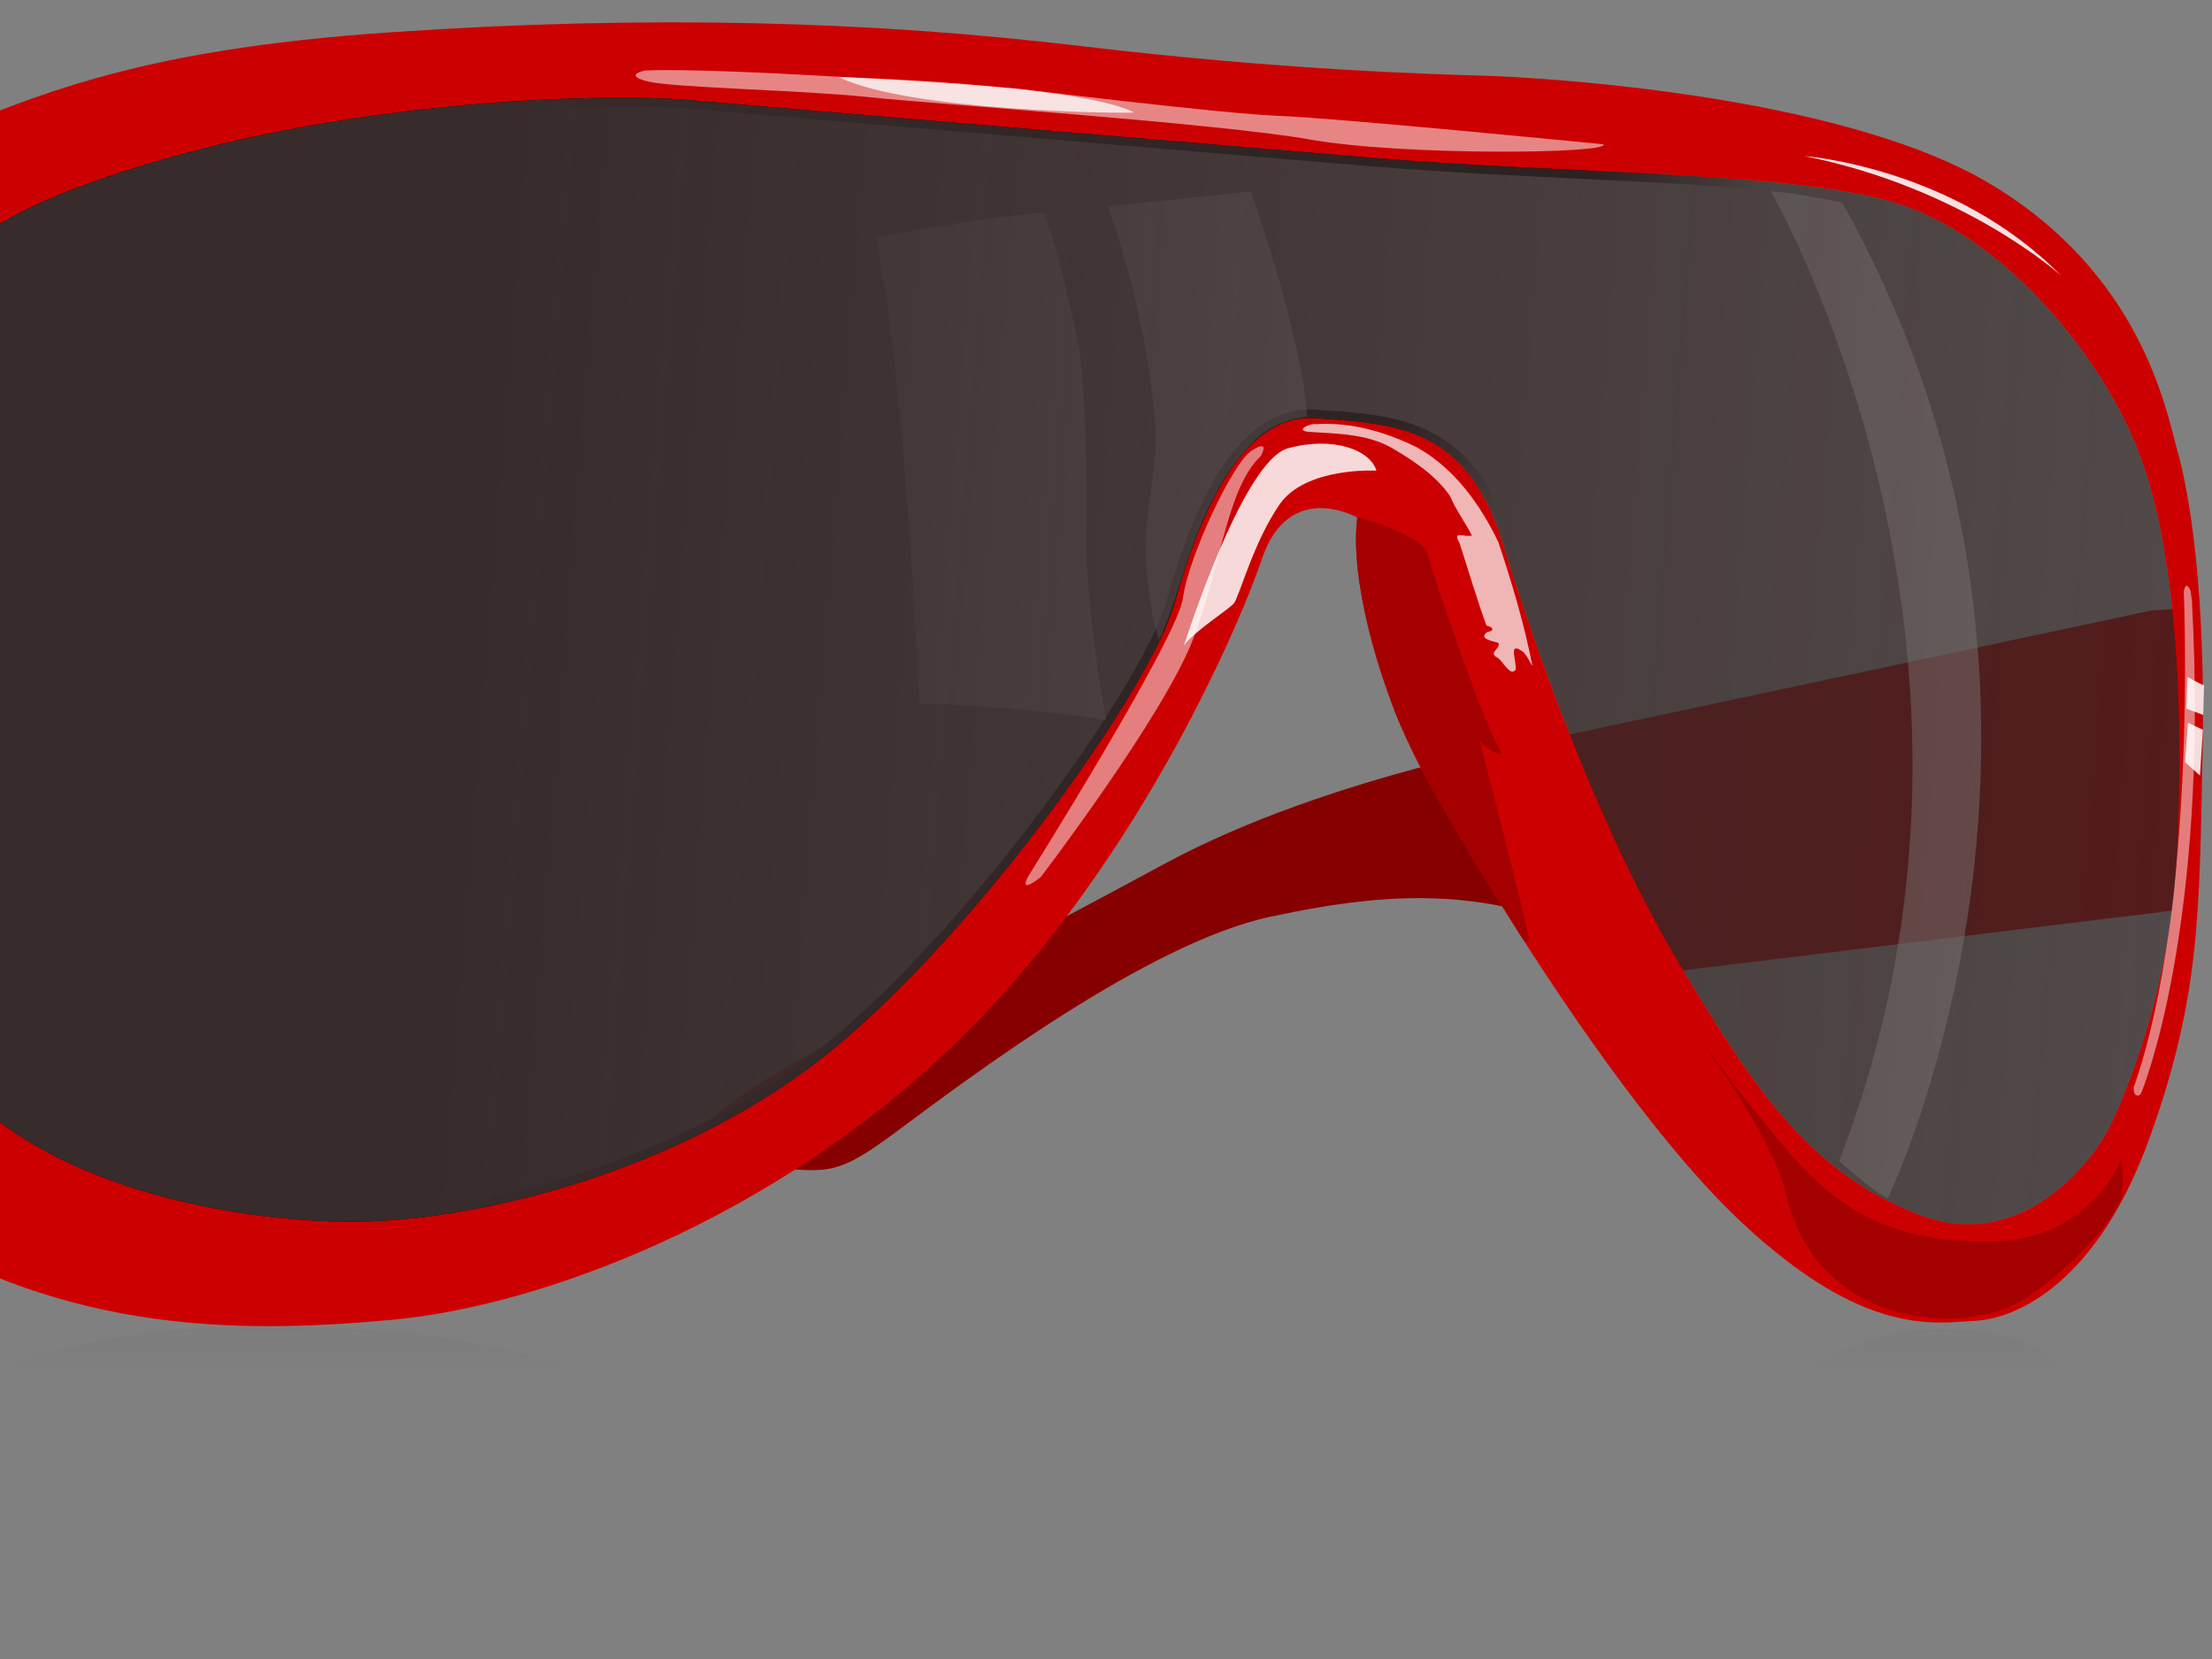 <?xml version="1.0"?><svg width="640" height="480" xmlns="http://www.w3.org/2000/svg" xmlns:xlink="http://www.w3.org/1999/xlink">
 <rect width="100%" height="100%" fill="#808080" stroke="none"/>
 <title>SUNGLASSES</title>
 <defs>
  <linearGradient id="linearGradient4371">
   <stop stop-color="#421200" id="stop4373" offset="0"/>
   <stop stop-color="#421200" stop-opacity="0" id="stop4375" offset="1"/>
  </linearGradient>
  <linearGradient id="linearGradient15819">
   <stop stop-color="#ffffff" id="stop15821" offset="0"/>
   <stop stop-color="#ffffff" stop-opacity="0" id="stop15823" offset="1"/>
  </linearGradient>
  <linearGradient id="linearGradient7053">
   <stop stop-color="#ffffff" id="stop7055" offset="0"/>
   <stop stop-color="#ffffff" stop-opacity="0" id="stop7057" offset="1"/>
  </linearGradient>
  <linearGradient id="linearGradient7064">
   <stop stop-color="#ffffff" id="stop7066" offset="0"/>
   <stop stop-color="#ffffff" stop-opacity="0" id="stop7068" offset="1"/>
  </linearGradient>
  <linearGradient id="linearGradient20704">
   <stop stop-color="#382b2b" id="stop20706" offset="0"/>
   <stop stop-color="#382b2b" stop-opacity="0.548" id="stop20708" offset="1"/>
  </linearGradient>
  <linearGradient id="linearGradient10952">
   <stop stop-color="#000000" id="stop10954" offset="0"/>
   <stop stop-color="#000000" stop-opacity="0" id="stop10956" offset="1"/>
  </linearGradient>
  <radialGradient r="3.929" fy="325.041" fx="391.429" cy="325.041" cx="391.429" gradientTransform="matrix(1,0,0,1.045,0,-14.775)" gradientUnits="userSpaceOnUse" id="radialGradient6382" xlink:href="#linearGradient15819"/>
  <radialGradient r="3.929" fy="325.041" fx="391.429" cy="325.041" cx="391.429" gradientTransform="matrix(1,0,0,1.045,0,-14.775)" gradientUnits="userSpaceOnUse" id="radialGradient6384" xlink:href="#linearGradient15819"/>
  <radialGradient r="3.929" fy="325.041" fx="391.429" cy="325.041" cx="391.429" gradientTransform="matrix(1,0,0,1.045,0,-14.775)" gradientUnits="userSpaceOnUse" id="radialGradient6386" xlink:href="#linearGradient15819"/>
  <radialGradient r="3.929" fy="325.041" fx="391.429" cy="325.041" cx="391.429" gradientTransform="matrix(1,0,0,1.045,0,-14.775)" gradientUnits="userSpaceOnUse" id="radialGradient6388" xlink:href="#linearGradient15819"/>
  <linearGradient gradientTransform="translate(-111.247,-152.322)" y2="549.66" x2="477.942" y1="79.038" x1="477.942" gradientUnits="userSpaceOnUse" id="linearGradient6393" xlink:href="#linearGradient4371"/>
  <linearGradient y2="1121.095" x2="2128.225" y1="1111.095" x1="2182.511" gradientTransform="matrix(0.245,2.6383347e-2,-2.6383347e-2,0.245,-400.63,-115.496)" gradientUnits="userSpaceOnUse" id="linearGradient6411" xlink:href="#linearGradient7053"/>
  <radialGradient r="119.771" fy="657.998" fx="4370.325" cy="657.998" cx="4370.325" gradientTransform="matrix(0.122,-3.8358765e-2,0.162,0.513,22.142,-15.66)" gradientUnits="userSpaceOnUse" id="radialGradient6417" xlink:href="#linearGradient7064"/>
  <linearGradient y2="642.471" x2="4848.622" y1="715.202" x1="2297.826" gradientTransform="matrix(0.245,2.6383347e-2,-2.6383347e-2,0.245,-400.63,-115.496)" gradientUnits="userSpaceOnUse" id="linearGradient6425" xlink:href="#linearGradient20704"/>
  <linearGradient y2="884.501" x2="3360.163" y1="795.93" x1="3222.854" gradientTransform="matrix(0.245,2.6383347e-2,-2.6383347e-2,0.245,-400.63,-115.496)" gradientUnits="userSpaceOnUse" id="linearGradient6428" xlink:href="#linearGradient10952"/>
 </defs>
 <g>
  <path fill="#870000" fill-rule="evenodd" stroke-width="0.246px" id="path2214" d="m622.484,176.631l-168.621,35.925c0,0 -67.92,10.791 -117.048,37.437c-49.128,26.646 -106.624,55.728 -121.615,66.507c-14.991,10.78 -28.046,21.292 -1.817,21.261c26.229,-0.031 25.198,5.103 45.933,-10.302c20.735,-15.405 72.65,-54.625 108.279,-62.225c35.628,-7.599 71.271,-10.906 112.193,16.398l149.306,-18.221c0,0 8.751,-63.427 0.352,-87.222l-6.961,0.441z"/>
  <path fill="#cc0000" fill-rule="evenodd" stroke-width="1px" id="path2210" d="m-104.536,146.58c0,0 -0.523,-3.99 -5.698,-1.33c-5.175,2.66 -58.237,26.208 -86.939,51.601c-28.702,25.394 -24.006,41.242 -21.988,64.724c2.018,23.482 16.063,80.799 21.39,97.052c5.327,16.253 11.871,19.657 12.757,13.009c0.886,-6.648 0.236,-13.124 -3.545,-26.513c-3.781,-13.389 -14.395,-50.948 -15.543,-68.436c-1.148,-17.488 1.831,-12.278 4.583,-8.103c2.753,4.174 12.667,13.842 22.688,10.034c10.02,-3.808 73.032,-31.568 73.032,-31.568c0,0 -6.539,-65.948 -0.737,-100.47z"/>
  <path fill="none" fill-opacity="0.464" fill-rule="evenodd" stroke="url(#linearGradient6428)" stroke-width="4.919" stroke-miterlimit="4" id="path9012" d="m-57.046,152.799c0,0 -0.728,50.497 3.511,79.951c4.239,29.454 14.368,48.08 40.01,79.169c25.642,31.089 80.464,41.725 116.224,41.538c35.76,-0.187 95.315,-14.665 138.22,-49.822c42.905,-35.156 92.289,-105.353 98.877,-128.918c6.589,-23.565 18.75,-55.413 40.979,-53.729c22.229,1.683 43.433,1.826 54.038,36.11c10.605,34.284 28.405,83.649 51.011,121.612c22.606,37.963 38.305,60.399 68.944,72.526c30.639,12.127 51.384,-16.628 55.364,-24.781c3.979,-8.154 17.444,-37.933 19.621,-77.99c2.177,-40.057 0.352,-87.222 -10.552,-116.531c-10.904,-29.309 -40.86,-65.443 -73.319,-73.952c-32.46,-8.509 -91.223,-7.459 -151.236,-12.504c-60.013,-5.045 -171.058,-14.405 -194.911,-16.502c-23.854,-2.097 -107.903,-0.915 -177.737,25.405c-69.834,26.319 -78.562,80.69 -79.044,98.421z"/>
  <path fill="#cc0000" fill-rule="evenodd" stroke-width="1px" d="m-57.046,152.799c0,0 -0.728,50.497 3.511,79.951c4.239,29.454 14.368,48.08 40.01,79.169c25.642,31.089 80.464,41.725 116.224,41.538c35.76,-0.187 95.315,-14.665 138.22,-49.822c42.905,-35.156 92.289,-105.353 98.877,-128.918c6.589,-23.565 18.75,-55.413 40.979,-53.729c22.229,1.683 43.433,1.826 54.038,36.11c10.605,34.284 28.405,83.649 51.011,121.612c22.606,37.963 38.305,60.399 68.944,72.526c30.639,12.127 51.384,-16.628 55.364,-24.781c3.979,-8.154 17.444,-37.933 19.621,-77.99c2.177,-40.057 0.352,-87.222 -10.552,-116.531c-10.904,-29.309 -40.86,-65.443 -73.319,-73.952c-32.46,-8.509 -91.223,-7.459 -151.236,-12.504c-60.013,-5.045 -171.058,-14.405 -194.911,-16.502c-23.854,-2.097 -107.903,-0.915 -177.737,25.405c-69.834,26.319 -78.562,80.69 -79.044,98.421zm-34.983,-49.214c0.573,-0.892 16.266,-38.06 57.879,-56.934c41.613,-18.874 72.619,-32.237 147.345,-37.323c74.726,-5.086 139.257,-3.181 199.51,3.995c60.253,7.176 103.976,8.185 117.082,8.588c13.106,0.403 101.967,4.934 145.992,31.263c44.025,26.329 50.924,65.511 54.331,77.68c3.407,12.169 8.124,40.325 7.16,86.751c-0.964,46.425 -0.553,70.746 -15.453,111.958c-14.899,41.213 -37.966,51.873 -50.18,52.578c-12.214,0.705 -32.192,4.618 -67.427,-28.18c-35.235,-32.799 -78.108,-104.184 -92.183,-129.979c-14.075,-25.795 -21.657,-58.644 -19.3,-74.237c0,0 -19.693,-11.228 -27.579,11.86c-7.886,23.088 -38.651,92.597 -90.137,141.662c-51.486,49.066 -117.633,74.633 -161.896,78.624c-44.263,3.99 -99.308,4.794 -155.037,-34.936c-55.729,-39.73 -64.217,-101.674 -65.484,-127.435c-1.266,-25.761 -2.014,-81.335 15.374,-115.934z" id="path2203"/>
  <path fill="#a40000" fill-rule="evenodd" stroke-width="1px" id="path2226" d="m392.712,149.572c0,0 18.746,5.241 20.11,10.276c1.364,5.035 17.313,52.77 21.858,58.148c0,0 -3.283,0.599 -6.609,-3.932c0,0 11.952,46.111 14.237,56.968c0,0 0.175,3.468 -1.894,0.414c-3.058,-5.286 -30.743,-47.249 -37.967,-68.616c-2.143,-6.339 -12.06,-32.939 -9.736,-53.257z"/>
  <path fill="#ffffff" fill-opacity="0.522" fill-rule="evenodd" stroke-width="1px" marker-start="none" marker-mid="none" marker-end="none" stroke-miterlimit="4" stroke-dashoffset="0" id="path2198" d="m266.053,203.509c0,0 -4.479,-99.105 -12.755,-134.895c0,0 35.092,-6.497 48.806,-7.04c0,0 5.097,13.7 10.101,39.19c0,0 2.791,16.317 2.034,57.707c0,0 0.509,20.285 5.748,49.847c0,0 -20.169,-3.694 -53.934,-4.808z"/>
  <path fill="#ffffff" fill-opacity="0.522" fill-rule="evenodd" stroke-width="1px" marker-start="none" marker-mid="none" marker-end="none" stroke-miterlimit="4" stroke-dashoffset="0" id="path2200" d="m320.682,59.701l41.263,-4.314c0,0 14.866,41.896 16.236,65.14c0,0 -9.271,0.77 -15.35,7.11c-6.079,6.34 -8.105,9.493 -12.125,17.067c-4.02,7.574 -7.403,17.83 -10.344,27.122c-2.941,9.292 -5.057,13.278 -5.057,13.278c0,0 -5.259,-15.319 -3.304,-35.001c1.955,-19.682 4.252,-19.097 -0.09,-46.033c0,0 -2.521,-18.816 -11.228,-44.369z"/>
  <path fill="#ffffff" fill-opacity="0.522" fill-rule="evenodd" stroke-width="1px" id="path4142" d="m512.315,55.311c0,0 77.223,132.785 19.788,280.603c0,0 9.556,8.66 14.091,10.819c0,0 68.826,-141.645 -13.154,-288.056c0,0 -10.566,-2.508 -20.725,-3.366z"/>
  <path fill="url(#radialGradient6417)" fill-rule="evenodd" stroke-width="1px" d="m512.315,55.311c0,0 77.223,132.785 19.788,280.603c0,0 9.556,8.66 14.091,10.819c0,0 68.826,-141.645 -13.154,-288.056c0,0 -10.566,-2.508 -20.725,-3.366z" id="path7062"/>
  <path fill="#a40000" fill-rule="evenodd" stroke-width="1px" id="path7072" d="m488.518,296.297c0,0 24.273,31.278 28.366,49.59c4.093,18.312 16.859,28.118 26.57,31.864c9.711,3.745 28.565,7.128 43.452,-2.729c14.888,-9.857 25.136,-23.587 26.567,-27.479c1.431,-3.892 0.295,-12.106 0.295,-12.106c0,0 -8.886,22.98 -36.611,23.697c-27.725,0.717 -44.373,-7.485 -61.095,-27.497c-16.722,-20.011 -26.615,-34.566 -27.543,-35.34z"/>
  <path fill="#ffffff" fill-opacity="0.935" fill-rule="evenodd" stroke-width="1px" id="path2247" d="m-151.172,168.941c0,0 -18.121,11.7 -21.683,15.025c-3.562,3.325 -2.76,5.265 -1.665,6.058c1.095,0.792 -2.03,7.873 -2.043,9.557c-0.013,1.684 0.564,2.59 0.555,5.792c-0.008,3.202 -1.69,15.665 -0.253,19.529c1.437,3.864 5.001,6.777 5.23,3.093c0.229,-3.684 0.543,-9.719 0.543,-9.719c0,0 1.971,14.542 4.419,4.354c2.448,-10.188 -1.772,-10.138 -1.376,-13.804c0.396,-3.666 2.088,-6.855 0.579,-10.053c-1.509,-3.197 -2.838,-1.823 -1.83,-4.918c1.008,-3.094 3.863,-7.675 3.84,-9.026c-0.023,-1.351 0.026,-3.369 1.17,-4.594c1.144,-1.225 13.278,-10.088 13.811,-10.816c0.546,-0.746 -0.608,-0.936 -1.297,-0.477z"/>
  <path fill="#ffffff" fill-opacity="0.778" fill-rule="evenodd" stroke-width="1px" id="path2249" d="m-168.236,254.145c-0.633,-3.073 0.863,-7.174 -1.795,-9.462c-2.623,-0.659 -4.924,2.197 -5.138,4.617c-0.291,4.125 -0.96,8.217 -0.95,12.366c-1.431,2.213 -0.461,7.851 2.877,4.925c2.335,-2.091 4.877,-4.544 5.025,-7.89c-0.035,-1.479 0.904,-3.232 -0.018,-4.557z"/>
  <path fill="url(#linearGradient6411)" fill-rule="evenodd" stroke-width="1px" id="path6082" d="m-192.322,197.206c0,0 -4.455,19.412 1.825,73.7l-12.527,-10.455c0,0 -8.912,-37.713 -1.776,-52.284c0,0 9.244,-9.118 12.478,-10.96z"/>
  <path fill="#a40000" fill-opacity="1" fill-rule="evenodd" stroke-width="1px" id="path20712" d="m-189.495,372.727c-1.153,-0.363 -4.452,-0.719 -9.647,-21.068c-5.195,-20.349 -17.645,-75.097 -16.838,-84.785c0.807,-9.688 3.348,-8.937 6.387,-8.371c3.038,0.566 18.22,16.748 20.13,16.715c1.911,-0.032 84.456,-38.093 84.456,-38.093c0,0 -0.661,6.127 0.002,8.821l-71.413,32.109c0,0 -7.923,2.721 -14.089,-1.997c-6.166,-4.718 -14.863,-14.717 -15.875,-11.965c-1.012,2.752 19.228,103.18 19.228,103.18c0,0 1.386,5.123 -2.34,5.452z"/>
  <path fill="#ffffff" fill-opacity="0.881" fill-rule="evenodd" stroke-width="1px" id="path2230" d="m522.112,45.163c0,0 43.293,3.122 74.229,34.593c0,0 -27.906,-25.303 -74.229,-34.593z"/>
  <path fill="#ffffff" fill-opacity="0.522" fill-rule="evenodd" stroke-width="1px" id="path2245" d="m463.95,41.748c0,0 -76.905,-7.583 -93.764,-8.21c-16.86,-0.627 -75.775,-7.912 -75.775,-7.912c0,0 -83.883,-6.301 -107.817,-5.223c0,0 -6.631,1.355 0.927,3.183c7.558,1.827 45.079,2.504 63.41,4.482c18.331,1.978 101.346,7.564 128.144,12.31c26.799,4.746 86.712,4.131 84.875,1.371z"/>
  <path fill="#ffffff" fill-opacity="0.765" fill-rule="evenodd" stroke-width="1px" id="path2235" d="m242.619,22.281c0,0 68.899,2.04 85.547,10.242c-2.405,0.415 -65.377,-0.311 -85.547,-10.242z"/>
  <path fill="#ffffff" fill-opacity="0.85" fill-rule="evenodd" stroke-width="1px" id="path2237" d="m342.538,186.812c0,0 16.897,-53.472 30.101,-57.105c13.204,-3.633 23.879,0.554 25.601,6.471c0,0 -20.438,-1.194 -28.03,9.788c-7.591,10.982 -11.65,26.728 -13.199,28.584c-1.549,1.856 -11.672,8.181 -14.473,12.262z"/>
  <path fill="#ffffff" fill-opacity="0.71" fill-rule="evenodd" stroke-width="1px" id="path2239" d="m438.478,193.849c0.514,-2.13 -2.193,-8.269 1.633,-5.597c1.537,0.592 3.18,4.831 3.233,4.229c-2.392,-12.098 -5.913,-23.95 -9.826,-35.633c-5.244,-10.952 -12.811,-21.443 -23.613,-27.442c-8.964,-4.44 -19.013,-7.315 -29.081,-6.692c-1.617,-0.375 -6.271,1.772 -2.358,2.219c8.544,0.585 17.678,0.504 25.191,5.234c5.91,3.538 11.864,7.574 15.851,13.298c1.689,4.051 4.364,7.586 6.359,11.473c-2.013,0.664 -5.816,-1.663 -3.617,2.053c2.589,8.017 4.958,16.116 7.836,24.032c1.886,0.349 2.561,1.514 0.237,1.823c-2.916,2.142 2.203,2.688 3.274,3.205c0.438,1.928 -3.125,2.754 -0.34,4.255c1.433,0.705 3.637,5.527 5.22,3.543z"/>
  <path fill="#ffffff" fill-opacity="0.495" fill-rule="evenodd" stroke-width="1px" id="path2241" d="m301.122,253.771c0,0 35.818,-46.917 44.177,-69.142c8.358,-22.224 9.679,-43.301 19.518,-52.729c0,0 2.942,-5.166 -2.701,-1.483c-5.642,3.683 -18.382,31.156 -19.864,42.678c-1.482,11.522 -44.665,80.294 -44.665,80.294c0,0 -3.489,5.822 3.535,0.381z"/>
  <path fill="#ffffff" fill-rule="evenodd" stroke-width="1px" id="path2243" d="m-57.454,140.954c-0.044,-4.569 0.709,-9.696 1.402,-16.117c0.215,-1.991 -1.66,-12.739 -5.867,9.061c-4.207,21.799 -1.186,101.552 8.257,124.505c9.444,22.953 34.864,56.928 48.688,65.811c0,0 5.583,2.391 -0.692,-3.532c-6.275,-5.922 -30.97,-35.196 -39.87,-57.398c-8.899,-22.202 -9.349,-41.469 -10.501,-60.475c-1.152,-19.006 -1.418,-61.855 -1.418,-61.855z"/>
  <path fill="#ffffff" fill-opacity="0.488" fill-rule="evenodd" stroke-width="1px" id="path15835" d="m631.831,171.162c0,0 4.027,90.796 -14.464,143.422c0,0 -0.186,1.782 0.601,2.225c0.787,0.442 1.331,0.004 1.634,-0.777c0.295,-0.762 19.609,-47.643 14.608,-141.915l-0.385,-3.076c0,0 -1.256,-3.592 -1.994,0.122z"/>
  <path fill="#ffffff" fill-opacity="0.86" fill-rule="evenodd" stroke-width="1px" id="path15837" d="m632.924,195.877c0,0 3.711,2.069 4.746,2.419l-0.208,8.56l-4.927,-1.843l0.39,-9.137z"/>
  <path fill="#ffffff" fill-opacity="0.86" fill-rule="evenodd" stroke-width="1px" id="path15839" d="m633.045,209.122l-0.867,11.35l4.345,3.926l0.835,-13.261l-4.312,-2.015z"/>
  <path fill="url(#radialGradient6382)" fill-rule="evenodd" stroke-width="20" marker-start="none" marker-mid="none" marker-end="none" stroke-miterlimit="4" stroke-dashoffset="0" d="m256.739,24.813c-0.499,4.659 -4.518,8.048 -8.974,7.567c-4.456,-0.481 -7.66,-4.649 -7.153,-9.308c0.499,-4.659 4.518,-8.048 8.974,-7.567c4.456,0.481 7.66,4.649 7.153,9.308z" id="path13869"/>
  <path fill="url(#radialGradient6384)" fill-rule="evenodd" stroke-width="20" marker-start="none" marker-mid="none" marker-end="none" stroke-miterlimit="4" stroke-dashoffset="0" id="path14842" d="m573.844,359.432c-0.55,5.136 -4.98,8.872 -9.892,8.342c-4.912,-0.53 -8.444,-5.125 -7.885,-10.26c0.55,-5.136 4.98,-8.872 9.892,-8.342c4.912,0.53 8.444,5.125 7.885,10.26z"/>
  <path fill="url(#radialGradient6386)" fill-rule="evenodd" stroke-width="20" marker-start="none" marker-mid="none" marker-end="none" stroke-miterlimit="4" stroke-dashoffset="0" id="path14846" d="m588.996,358.206c-0.331,3.093 -3,5.344 -5.958,5.024c-2.959,-0.319 -5.086,-3.087 -4.749,-6.18c0.331,-3.093 3,-5.344 5.958,-5.024c2.959,0.319 5.086,3.087 4.749,6.18z"/>
  <path fill="url(#radialGradient6388)" fill-rule="evenodd" stroke-width="20" marker-start="none" marker-mid="none" marker-end="none" stroke-miterlimit="4" stroke-dashoffset="0" d="m637.315,175.549c-0.331,3.093 -3,5.344 -5.958,5.024c-2.959,-0.319 -5.086,-3.087 -4.749,-6.18c0.331,-3.093 3,-5.344 5.958,-5.024c2.959,0.319 5.086,3.087 4.749,6.18z" id="path14848"/>
  <path fill="url(#linearGradient6393)" fill-rule="evenodd" stroke-width="0.246px" id="path3396" d="m78.04,383.701c-36.767,-0.04 -78.174,5.909 -119.971,31.205c-40.691,24.627 -56.215,59.287 -62.115,84.718c-0.477,-0.178 -62.802,-23.473 -72.784,-26.693c-10.02,-3.232 -19.934,4.974 -22.687,8.518c-2.753,3.544 -5.744,7.93 -4.596,-6.916c1.147,-14.846 13.729,-53.061 17.51,-64.427c3.781,-11.366 4.428,-16.875 3.542,-22.518c-0.886,-5.643 -7.45,-2.749 -12.777,11.048c-5.327,13.798 -21.312,68.824 -23.33,88.759c-2.018,19.935 -6.69,33.389 22.012,54.946c28.702,21.557 81.736,41.513 86.91,43.771c5.175,2.258 5.693,-1.096 5.693,-1.096c2.386,13.125 6.289,25.943 12.524,36.476c0.573,0.757 16.285,32.303 57.898,48.326c41.613,16.023 72.613,27.393 147.338,31.711c74.726,4.318 139.248,2.676 199.502,-3.416c60.253,-6.092 103.955,-6.953 117.061,-7.295c13.106,-0.342 101.964,-4.173 145.989,-26.524c44.025,-22.352 50.949,-55.622 54.356,-65.952c3.407,-10.33 8.132,-34.216 7.169,-73.627c-0.963,-39.411 -0.577,-60.063 -15.476,-95.049c-14.899,-34.986 -37.967,-44.058 -50.181,-44.657c-12.214,-0.599 -32.193,-3.891 -67.428,23.952c-23.411,18.5 -50.154,51.383 -69.621,77.844c-23.146,3.986 -45.053,1.437 -66.964,-2.53c-35.628,-6.451 -87.555,-39.76 -108.29,-52.838c-14.868,-9.377 -18.664,-9.743 -29.223,-9.235c-41.207,-22.377 -84.854,-34.482 -116.977,-36.94c-11.066,-0.847 -22.829,-1.547 -35.085,-1.56zm490.341,25.091c23.101,-0.611 38.39,17.69 41.747,23.53c3.464,6.025 14.08,25.937 18.217,53.428l-141.308,-14.633c21.951,-31.165 37.645,-49.731 67.723,-59.838c4.787,-1.609 9.343,-2.375 13.621,-2.488zm-465.672,0.59c25.315,0.113 62.552,6.299 97.368,20.494c2.811,3.135 8.779,6.997 15.139,10.88c5.771,3.523 17.888,9.364 33.356,16.488c40.932,31.16 85.011,85.037 91.212,103.862c6.589,20.005 18.759,47.056 40.988,45.627c22.229,-1.429 43.455,-1.552 54.061,-30.657c4.967,-13.631 11.52,-30.08 19.398,-47.018l168.254,30.446l5.988,0.337c-1.756,14.146 -4.72,27.216 -9.277,37.615c-10.904,24.881 -40.872,55.524 -73.332,62.747c-32.46,7.224 -91.205,6.344 -151.218,10.627c-60.013,4.283 -171.052,12.22 -194.905,14c-23.854,1.78 -107.908,0.795 -177.742,-21.548c-69.834,-22.343 -78.543,-68.527 -79.025,-83.579c0,0 -0.739,-42.846 3.5,-67.85c4.239,-25.004 14.377,-40.825 40.018,-67.217c25.642,-26.392 80.458,-35.412 116.218,-35.253zm205.953,75.019c9.459,4.268 18.963,8.581 28.169,12.819c23.609,10.871 51.468,18.61 74.133,23.741c-13.395,21.626 -20.514,48.455 -18.217,61.356c0,0 -19.693,9.522 -27.579,-10.078c-5.981,-14.866 -25.144,-52.399 -56.506,-87.838z"/>
  <title>Layer 1</title>
  <path transform="null" fill="url(#linearGradient6425)" fill-rule="evenodd" stroke-width="1px" d="m-57.046,152.799c0,0 -0.728,50.497 3.511,79.951c4.239,29.454 14.368,48.08 40.01,79.169c25.642,31.089 80.464,41.725 116.224,41.538c35.76,-0.187 95.315,-14.665 138.22,-49.822c42.905,-35.156 92.289,-105.353 98.877,-128.918c6.589,-23.565 18.75,-55.413 40.979,-53.729c22.229,1.683 43.433,1.826 54.038,36.11c10.605,34.284 28.405,83.649 51.011,121.612c22.606,37.963 38.305,60.399 68.944,72.526c30.639,12.127 51.384,-16.628 55.364,-24.781c3.979,-8.154 17.444,-37.933 19.621,-77.99c2.177,-40.057 0.352,-87.222 -10.552,-116.531c-10.904,-29.309 -40.86,-65.443 -73.319,-73.952c-32.46,-8.509 -91.223,-7.459 -151.236,-12.504c-60.013,-5.045 -171.058,-14.405 -194.911,-16.502c-23.854,-2.097 -107.903,-0.915 -177.737,25.405c-69.834,26.319 -78.562,80.69 -79.044,98.421z" id="path2207"/>
 </g>
</svg>